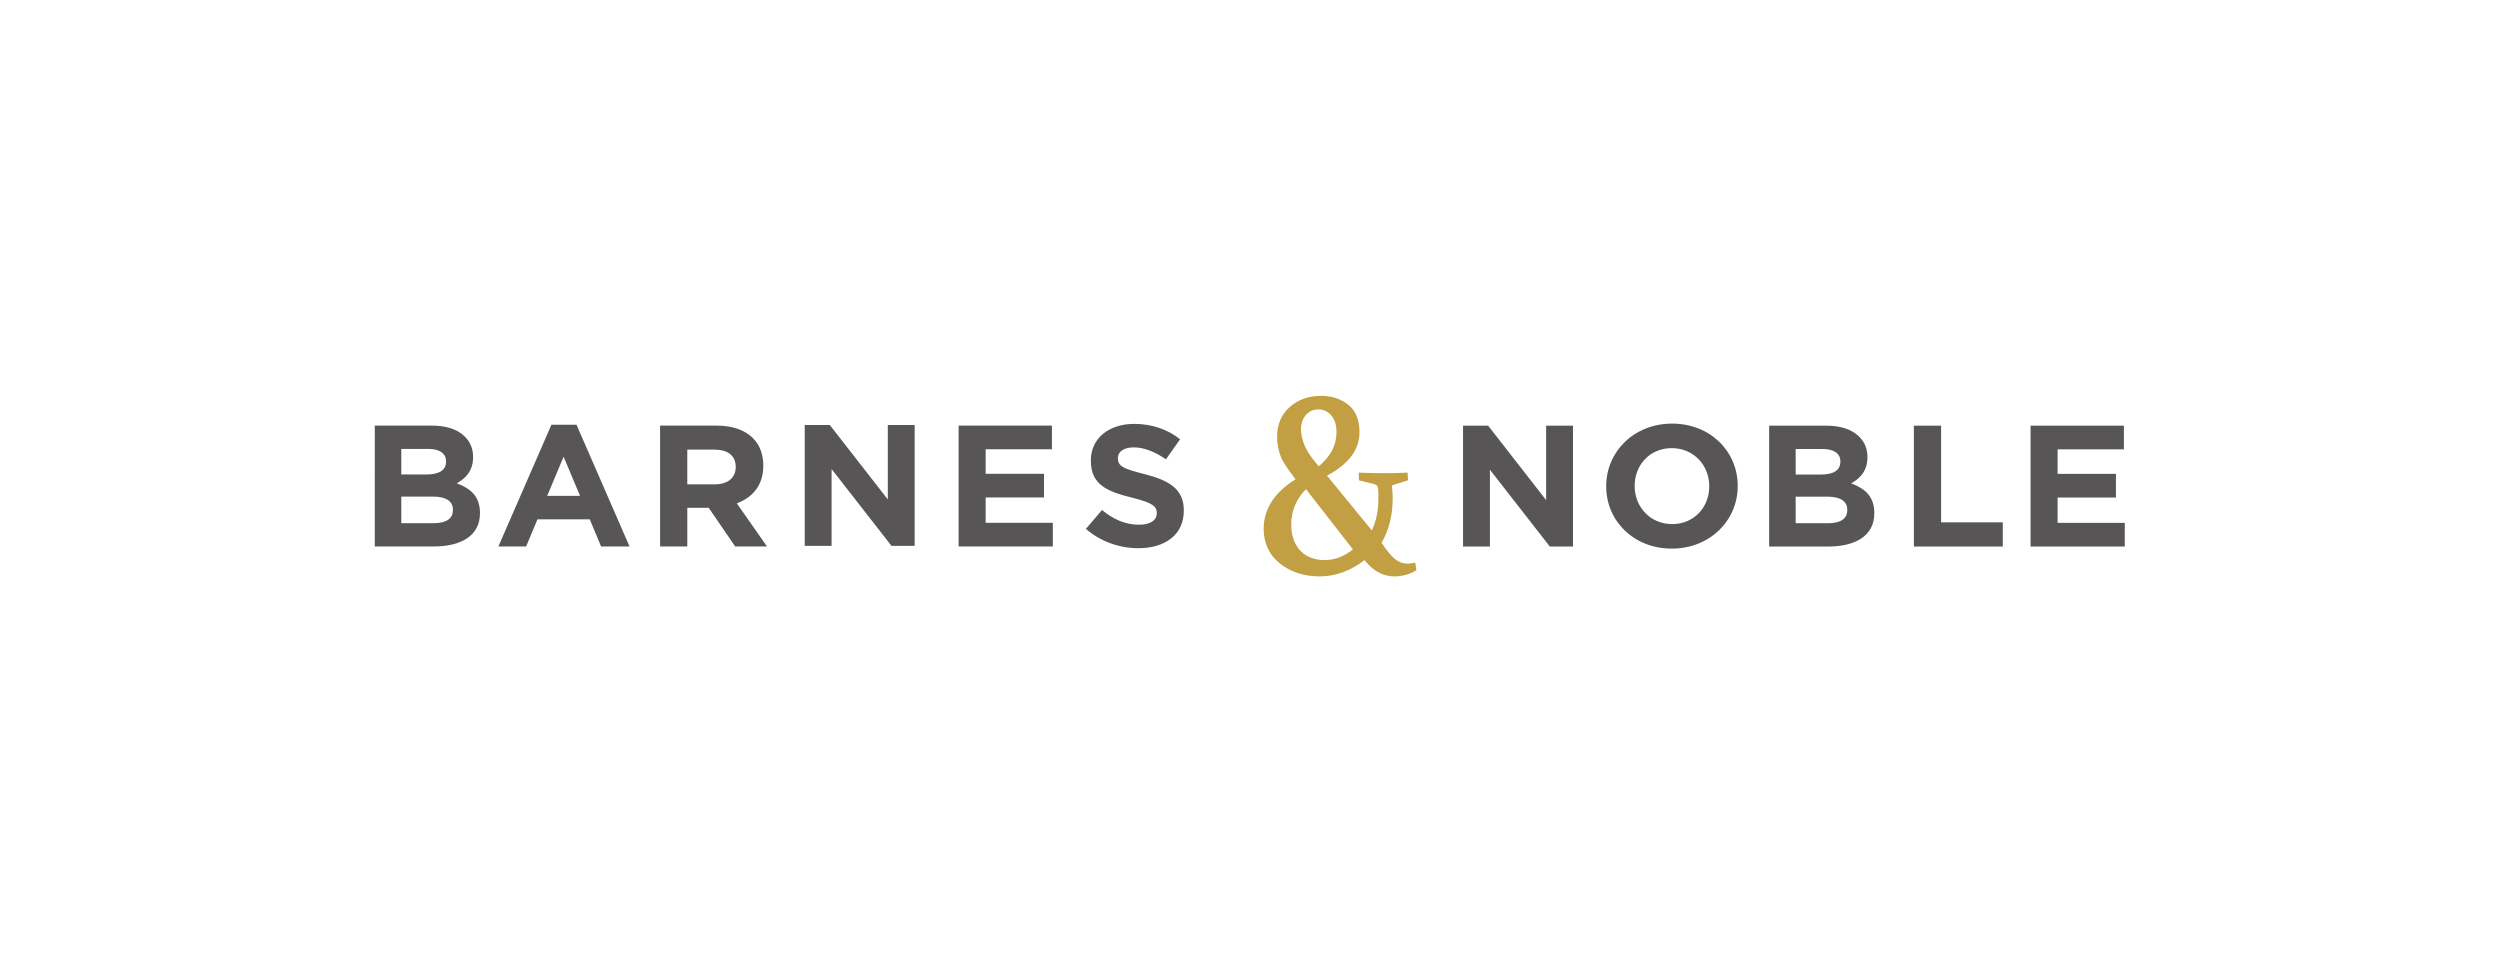 <svg width="180" height="70" viewBox="0 0 180 70" fill="none" xmlns="http://www.w3.org/2000/svg">
<path fill-rule="evenodd" clip-rule="evenodd" d="M105.339 30.649H107.147L111.321 36.007V30.649H113.256V39.351H111.588L107.274 33.819V39.351H105.339V30.649ZM26.985 30.644H31.121C32.139 30.644 32.941 30.918 33.45 31.415C33.857 31.813 34.061 32.298 34.061 32.894V32.919C34.061 33.901 33.526 34.448 32.89 34.796C33.92 35.182 34.557 35.766 34.557 36.934V36.959C34.557 38.55 33.234 39.346 31.223 39.346H26.984L26.985 30.644ZM32.114 33.217C32.114 32.646 31.656 32.322 30.828 32.322H28.894V34.162H30.701C31.566 34.162 32.114 33.889 32.114 33.243V33.217ZM31.159 35.754H28.894V37.668H31.223C32.088 37.668 32.61 37.37 32.61 36.723V36.698C32.61 36.115 32.164 35.754 31.159 35.754ZM39.702 30.582H41.509L45.327 39.346H43.278L42.464 37.394H38.697L37.882 39.346H35.884L39.702 30.582ZM41.764 35.704L40.58 32.882L39.397 35.704H41.764ZM47.526 30.644H51.598C52.731 30.644 53.609 30.955 54.194 31.527C54.691 32.012 54.958 32.696 54.958 33.516V33.541C54.958 34.945 54.181 35.828 53.049 36.238L55.225 39.346H52.935L51.026 36.562H49.486V39.346H47.526L47.526 30.644ZM51.471 34.871C52.425 34.871 52.972 34.374 52.972 33.64V33.615C52.972 32.795 52.387 32.373 51.433 32.373H49.485V34.871H51.471ZM57.941 30.602H59.748L63.922 35.959V30.602H65.856V39.303H64.189L59.875 33.771V39.303H57.941V30.602ZM69.02 30.644H75.739V32.347H70.967V34.113H75.167V35.816H70.967V37.643H75.803V39.346H69.02V30.644ZM78.185 38.078L79.343 36.723C80.144 37.369 80.984 37.78 82.003 37.78C82.805 37.78 83.288 37.469 83.288 36.959V36.934C83.288 36.45 82.983 36.201 81.494 35.828C79.699 35.38 78.541 34.896 78.541 33.168V33.143C78.541 31.564 79.839 30.52 81.659 30.52C82.957 30.52 84.064 30.918 84.968 31.626L83.95 33.068C83.161 32.534 82.384 32.211 81.633 32.211C80.882 32.211 80.488 32.546 80.488 32.969V32.994C80.488 33.565 80.87 33.752 82.41 34.137C84.217 34.598 85.235 35.231 85.235 36.747V36.772C85.235 38.501 83.886 39.47 81.964 39.47C80.615 39.47 79.254 39.01 78.184 38.078M115.646 35.025V35C115.646 32.526 117.645 30.5 120.394 30.5C123.143 30.5 125.115 32.501 125.115 34.975V35C125.115 37.474 123.117 39.5 120.369 39.5C117.62 39.5 115.646 37.499 115.646 35.025ZM123.067 35.025V35C123.067 33.508 121.946 32.265 120.369 32.265C118.79 32.265 117.696 33.484 117.696 34.975V35.001C117.696 36.492 118.816 37.735 120.394 37.735C121.972 37.735 123.067 36.517 123.067 35.025ZM127.379 30.649H131.515C132.533 30.649 133.334 30.923 133.843 31.42C134.251 31.817 134.455 32.303 134.455 32.899V32.924C134.455 33.906 133.92 34.453 133.283 34.801C134.314 35.186 134.95 35.771 134.95 36.939V36.964C134.95 38.555 133.627 39.351 131.617 39.351H127.379V30.649ZM132.507 33.222C132.507 32.651 132.049 32.328 131.223 32.328H129.288V34.167H131.094C131.96 34.167 132.507 33.893 132.507 33.247V33.222ZM131.553 35.758H129.288V37.672H131.617C132.482 37.672 133.004 37.374 133.004 36.728V36.703C133.004 36.119 132.559 35.758 131.553 35.758ZM137.799 30.649H139.759V37.61H144.201V39.351H137.799V30.649ZM146.201 30.649H152.921V32.352H148.148V34.117H152.348V35.821H148.148V37.648H152.984V39.351H146.201V30.649Z" fill="#575555"/>
<path fill-rule="evenodd" clip-rule="evenodd" d="M94.918 29.475C94.695 29.475 94.481 29.532 94.302 29.641C93.867 29.902 93.616 30.483 93.677 31.087C93.772 32.048 94.255 32.781 94.955 33.571C95.809 32.851 96.214 32.078 96.228 31.145C96.238 30.525 96.062 30.069 95.692 29.749C95.472 29.568 95.198 29.471 94.918 29.475ZM94.033 35.223C93.356 35.884 92.969 36.781 92.969 37.752C92.969 38.542 93.185 39.175 93.611 39.636C94.034 40.094 94.638 40.326 95.403 40.326C96.106 40.326 96.816 40.048 97.409 39.554L94.033 35.223ZM98.246 40.326C97.291 41.07 96.189 41.5 95.023 41.5C93.898 41.5 92.936 41.19 92.163 40.58C91.381 39.962 90.984 39.114 90.984 38.057C90.984 36.666 91.769 35.429 93.281 34.512C92.738 33.791 92.364 33.276 92.204 32.846C92.037 32.398 91.951 31.921 91.951 31.44C91.951 30.554 92.26 29.834 92.868 29.298C93.472 28.768 94.23 28.5 95.122 28.5C95.909 28.5 96.582 28.729 97.122 29.18C97.627 29.603 97.884 30.256 97.884 31.121C97.884 32.374 97.118 33.398 95.544 34.248L98.776 38.191C99.072 37.547 99.241 36.808 99.241 36.004C99.241 35.645 99.249 35.385 99.218 35.168C99.203 35.061 99.193 35.02 99.154 34.972C99.125 34.935 99.01 34.87 98.928 34.851L97.846 34.584L97.824 34.027L97.943 34.033C98.556 34.056 99.17 34.068 99.783 34.068C100.056 34.068 100.311 34.065 100.549 34.059C100.788 34.053 101.013 34.044 101.227 34.032L101.346 34.023L101.378 34.579L100.293 34.923C100.231 34.94 100.218 35.025 100.223 35.064C100.257 35.377 100.272 35.61 100.272 35.87C100.272 37.1 100.004 38.178 99.473 39.077C99.805 39.584 100.109 39.962 100.378 40.201C100.65 40.442 100.974 40.573 101.337 40.582C101.438 40.585 101.528 40.578 101.785 40.529L101.892 40.503L101.984 41.059L101.915 41.099C101.449 41.365 100.926 41.504 100.395 41.5C99.548 41.5 98.849 41.093 98.246 40.326Z" fill="#C39F43"/>
</svg>

